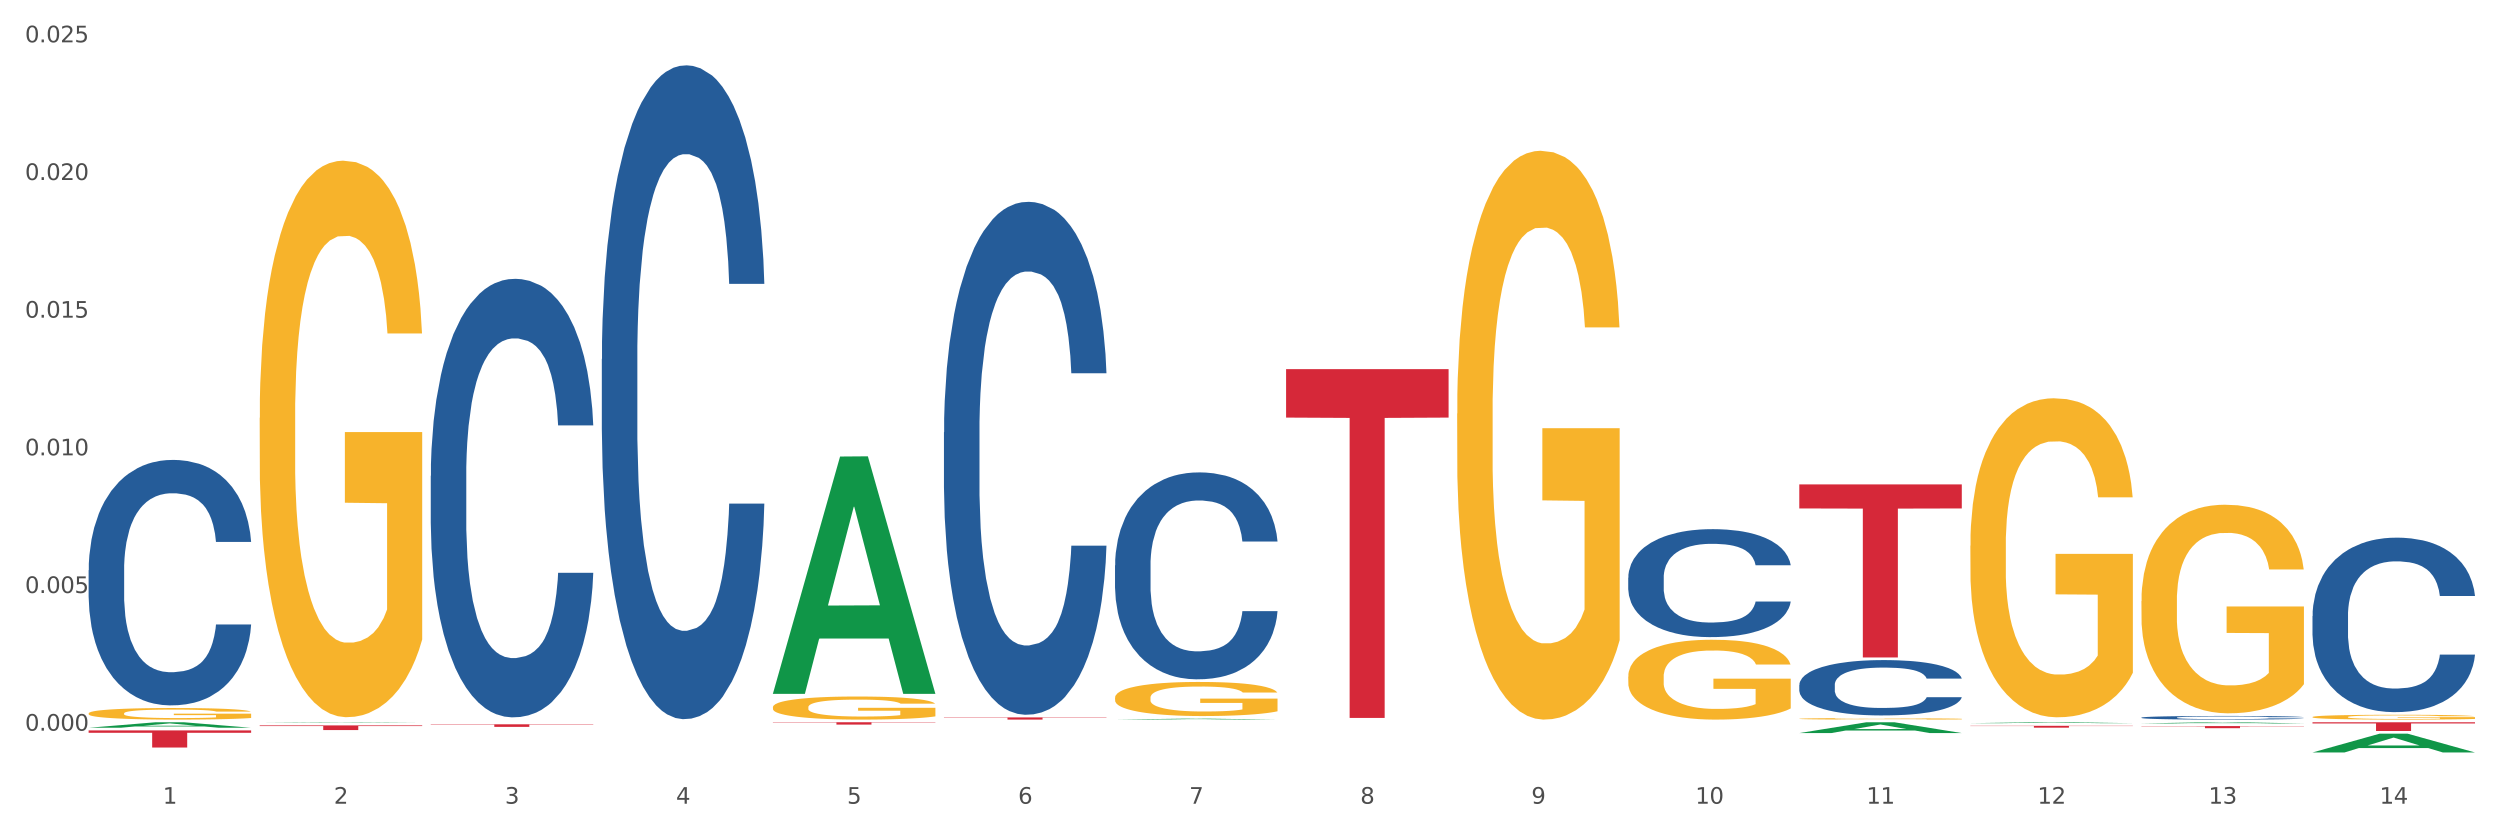 <?xml version="1.0" encoding="utf-8" standalone="no"?>
<!DOCTYPE svg PUBLIC "-//W3C//DTD SVG 1.1//EN"
  "http://www.w3.org/Graphics/SVG/1.1/DTD/svg11.dtd">
<svg xmlns:xlink="http://www.w3.org/1999/xlink" width="1080pt" height="360pt" viewBox="0 0 1080 360" xmlns="http://www.w3.org/2000/svg" version="1.1">
 <rect x="0" y="0" width="1080" height="360" fill="#333333" stroke="none"/>
 <defs>
  <style type="text/css">*{stroke-linejoin: round; stroke-linecap: butt}</style>
 </defs>
 <g id="figure_1">
  <g id="patch_1">
   <path d="M 0 360 
L 1080 360 
L 1080 0 
L 0 0 
z
" style="fill: #ffffff; stroke: #ffffff; stroke-linejoin: miter"/>
  </g>
  <g id="axes_1">
   <g id="matplotlib.axis_1">
    <g id="xtick_1">
     <g id="text_1">
      <!-- 1 -->
      <g style="fill: #4d4d4d" transform="translate(70.332 347.204) scale(0.096 -0.096)">
       <defs>
        <path id="DejaVuSans-31" d="M 794 531 
L 1825 531 
L 1825 4091 
L 703 3866 
L 703 4441 
L 1819 4666 
L 2450 4666 
L 2450 531 
L 3481 531 
L 3481 0 
L 794 0 
L 794 531 
z
" transform="scale(0.016)"/>
       </defs>
       <use xlink:href="#DejaVuSans-31"/>
      </g>
     </g>
    </g>
    <g id="xtick_2">
     <g id="text_2">
      <!-- 2 -->
      <g style="fill: #4d4d4d" transform="translate(144.233 347.204) scale(0.096 -0.096)">
       <defs>
        <path id="DejaVuSans-32" d="M 1228 531 
L 3431 531 
L 3431 0 
L 469 0 
L 469 531 
Q 828 903 1448 1529 
Q 2069 2156 2228 2338 
Q 2531 2678 2651 2914 
Q 2772 3150 2772 3378 
Q 2772 3750 2511 3984 
Q 2250 4219 1831 4219 
Q 1534 4219 1204 4116 
Q 875 4013 500 3803 
L 500 4441 
Q 881 4594 1212 4672 
Q 1544 4750 1819 4750 
Q 2544 4750 2975 4387 
Q 3406 4025 3406 3419 
Q 3406 3131 3298 2873 
Q 3191 2616 2906 2266 
Q 2828 2175 2409 1742 
Q 1991 1309 1228 531 
z
" transform="scale(0.016)"/>
       </defs>
       <use xlink:href="#DejaVuSans-32"/>
      </g>
     </g>
    </g>
    <g id="xtick_3">
     <g id="text_3">
      <!-- 3 -->
      <g style="fill: #4d4d4d" transform="translate(218.134 347.204) scale(0.096 -0.096)">
       <defs>
        <path id="DejaVuSans-33" d="M 2597 2516 
Q 3050 2419 3304 2112 
Q 3559 1806 3559 1356 
Q 3559 666 3084 287 
Q 2609 -91 1734 -91 
Q 1441 -91 1130 -33 
Q 819 25 488 141 
L 488 750 
Q 750 597 1062 519 
Q 1375 441 1716 441 
Q 2309 441 2620 675 
Q 2931 909 2931 1356 
Q 2931 1769 2642 2001 
Q 2353 2234 1838 2234 
L 1294 2234 
L 1294 2753 
L 1863 2753 
Q 2328 2753 2575 2939 
Q 2822 3125 2822 3475 
Q 2822 3834 2567 4026 
Q 2313 4219 1838 4219 
Q 1578 4219 1281 4162 
Q 984 4106 628 3988 
L 628 4550 
Q 988 4650 1302 4700 
Q 1616 4750 1894 4750 
Q 2613 4750 3031 4423 
Q 3450 4097 3450 3541 
Q 3450 3153 3228 2886 
Q 3006 2619 2597 2516 
z
" transform="scale(0.016)"/>
       </defs>
       <use xlink:href="#DejaVuSans-33"/>
      </g>
     </g>
    </g>
    <g id="xtick_4">
     <g id="text_4">
      <!-- 4 -->
      <g style="fill: #4d4d4d" transform="translate(292.034 347.204) scale(0.096 -0.096)">
       <defs>
        <path id="DejaVuSans-34" d="M 2419 4116 
L 825 1625 
L 2419 1625 
L 2419 4116 
z
M 2253 4666 
L 3047 4666 
L 3047 1625 
L 3713 1625 
L 3713 1100 
L 3047 1100 
L 3047 0 
L 2419 0 
L 2419 1100 
L 313 1100 
L 313 1709 
L 2253 4666 
z
" transform="scale(0.016)"/>
       </defs>
       <use xlink:href="#DejaVuSans-34"/>
      </g>
     </g>
    </g>
    <g id="xtick_5">
     <g id="text_5">
      <!-- 5 -->
      <g style="fill: #4d4d4d" transform="translate(365.935 347.204) scale(0.096 -0.096)">
       <defs>
        <path id="DejaVuSans-35" d="M 691 4666 
L 3169 4666 
L 3169 4134 
L 1269 4134 
L 1269 2991 
Q 1406 3038 1543 3061 
Q 1681 3084 1819 3084 
Q 2600 3084 3056 2656 
Q 3513 2228 3513 1497 
Q 3513 744 3044 326 
Q 2575 -91 1722 -91 
Q 1428 -91 1123 -41 
Q 819 9 494 109 
L 494 744 
Q 775 591 1075 516 
Q 1375 441 1709 441 
Q 2250 441 2565 725 
Q 2881 1009 2881 1497 
Q 2881 1984 2565 2268 
Q 2250 2553 1709 2553 
Q 1456 2553 1204 2497 
Q 953 2441 691 2322 
L 691 4666 
z
" transform="scale(0.016)"/>
       </defs>
       <use xlink:href="#DejaVuSans-35"/>
      </g>
     </g>
    </g>
    <g id="xtick_6">
     <g id="text_6">
      <!-- 6 -->
      <g style="fill: #4d4d4d" transform="translate(439.836 347.204) scale(0.096 -0.096)">
       <defs>
        <path id="DejaVuSans-36" d="M 2113 2584 
Q 1688 2584 1439 2293 
Q 1191 2003 1191 1497 
Q 1191 994 1439 701 
Q 1688 409 2113 409 
Q 2538 409 2786 701 
Q 3034 994 3034 1497 
Q 3034 2003 2786 2293 
Q 2538 2584 2113 2584 
z
M 3366 4563 
L 3366 3988 
Q 3128 4100 2886 4159 
Q 2644 4219 2406 4219 
Q 1781 4219 1451 3797 
Q 1122 3375 1075 2522 
Q 1259 2794 1537 2939 
Q 1816 3084 2150 3084 
Q 2853 3084 3261 2657 
Q 3669 2231 3669 1497 
Q 3669 778 3244 343 
Q 2819 -91 2113 -91 
Q 1303 -91 875 529 
Q 447 1150 447 2328 
Q 447 3434 972 4092 
Q 1497 4750 2381 4750 
Q 2619 4750 2861 4703 
Q 3103 4656 3366 4563 
z
" transform="scale(0.016)"/>
       </defs>
       <use xlink:href="#DejaVuSans-36"/>
      </g>
     </g>
    </g>
    <g id="xtick_7">
     <g id="text_7">
      <!-- 7 -->
      <g style="fill: #4d4d4d" transform="translate(513.737 347.204) scale(0.096 -0.096)">
       <defs>
        <path id="DejaVuSans-37" d="M 525 4666 
L 3525 4666 
L 3525 4397 
L 1831 0 
L 1172 0 
L 2766 4134 
L 525 4134 
L 525 4666 
z
" transform="scale(0.016)"/>
       </defs>
       <use xlink:href="#DejaVuSans-37"/>
      </g>
     </g>
    </g>
    <g id="xtick_8">
     <g id="text_8">
      <!-- 8 -->
      <g style="fill: #4d4d4d" transform="translate(587.638 347.204) scale(0.096 -0.096)">
       <defs>
        <path id="DejaVuSans-38" d="M 2034 2216 
Q 1584 2216 1326 1975 
Q 1069 1734 1069 1313 
Q 1069 891 1326 650 
Q 1584 409 2034 409 
Q 2484 409 2743 651 
Q 3003 894 3003 1313 
Q 3003 1734 2745 1975 
Q 2488 2216 2034 2216 
z
M 1403 2484 
Q 997 2584 770 2862 
Q 544 3141 544 3541 
Q 544 4100 942 4425 
Q 1341 4750 2034 4750 
Q 2731 4750 3128 4425 
Q 3525 4100 3525 3541 
Q 3525 3141 3298 2862 
Q 3072 2584 2669 2484 
Q 3125 2378 3379 2068 
Q 3634 1759 3634 1313 
Q 3634 634 3220 271 
Q 2806 -91 2034 -91 
Q 1263 -91 848 271 
Q 434 634 434 1313 
Q 434 1759 690 2068 
Q 947 2378 1403 2484 
z
M 1172 3481 
Q 1172 3119 1398 2916 
Q 1625 2713 2034 2713 
Q 2441 2713 2670 2916 
Q 2900 3119 2900 3481 
Q 2900 3844 2670 4047 
Q 2441 4250 2034 4250 
Q 1625 4250 1398 4047 
Q 1172 3844 1172 3481 
z
" transform="scale(0.016)"/>
       </defs>
       <use xlink:href="#DejaVuSans-38"/>
      </g>
     </g>
    </g>
    <g id="xtick_9">
     <g id="text_9">
      <!-- 9 -->
      <g style="fill: #4d4d4d" transform="translate(661.539 347.204) scale(0.096 -0.096)">
       <defs>
        <path id="DejaVuSans-39" d="M 703 97 
L 703 672 
Q 941 559 1184 500 
Q 1428 441 1663 441 
Q 2288 441 2617 861 
Q 2947 1281 2994 2138 
Q 2813 1869 2534 1725 
Q 2256 1581 1919 1581 
Q 1219 1581 811 2004 
Q 403 2428 403 3163 
Q 403 3881 828 4315 
Q 1253 4750 1959 4750 
Q 2769 4750 3195 4129 
Q 3622 3509 3622 2328 
Q 3622 1225 3098 567 
Q 2575 -91 1691 -91 
Q 1453 -91 1209 -44 
Q 966 3 703 97 
z
M 1959 2075 
Q 2384 2075 2632 2365 
Q 2881 2656 2881 3163 
Q 2881 3666 2632 3958 
Q 2384 4250 1959 4250 
Q 1534 4250 1286 3958 
Q 1038 3666 1038 3163 
Q 1038 2656 1286 2365 
Q 1534 2075 1959 2075 
z
" transform="scale(0.016)"/>
       </defs>
       <use xlink:href="#DejaVuSans-39"/>
      </g>
     </g>
    </g>
    <g id="xtick_10">
     <g id="text_10">
      <!-- 10 -->
      <g style="fill: #4d4d4d" transform="translate(732.386 347.204) scale(0.096 -0.096)">
       <defs>
        <path id="DejaVuSans-30" d="M 2034 4250 
Q 1547 4250 1301 3770 
Q 1056 3291 1056 2328 
Q 1056 1369 1301 889 
Q 1547 409 2034 409 
Q 2525 409 2770 889 
Q 3016 1369 3016 2328 
Q 3016 3291 2770 3770 
Q 2525 4250 2034 4250 
z
M 2034 4750 
Q 2819 4750 3233 4129 
Q 3647 3509 3647 2328 
Q 3647 1150 3233 529 
Q 2819 -91 2034 -91 
Q 1250 -91 836 529 
Q 422 1150 422 2328 
Q 422 3509 836 4129 
Q 1250 4750 2034 4750 
z
" transform="scale(0.016)"/>
       </defs>
       <use xlink:href="#DejaVuSans-31"/>
       <use xlink:href="#DejaVuSans-30" transform="translate(63.623 0)"/>
      </g>
     </g>
    </g>
    <g id="xtick_11">
     <g id="text_11">
      <!-- 11 -->
      <g style="fill: #4d4d4d" transform="translate(806.287 347.204) scale(0.096 -0.096)">
       <use xlink:href="#DejaVuSans-31"/>
       <use xlink:href="#DejaVuSans-31" transform="translate(63.623 0)"/>
      </g>
     </g>
    </g>
    <g id="xtick_12">
     <g id="text_12">
      <!-- 12 -->
      <g style="fill: #4d4d4d" transform="translate(880.187 347.204) scale(0.096 -0.096)">
       <use xlink:href="#DejaVuSans-31"/>
       <use xlink:href="#DejaVuSans-32" transform="translate(63.623 0)"/>
      </g>
     </g>
    </g>
    <g id="xtick_13">
     <g id="text_13">
      <!-- 13 -->
      <g style="fill: #4d4d4d" transform="translate(954.088 347.204) scale(0.096 -0.096)">
       <use xlink:href="#DejaVuSans-31"/>
       <use xlink:href="#DejaVuSans-33" transform="translate(63.623 0)"/>
      </g>
     </g>
    </g>
    <g id="xtick_14">
     <g id="text_14">
      <!-- 14 -->
      <g style="fill: #4d4d4d" transform="translate(1027.989 347.204) scale(0.096 -0.096)">
       <use xlink:href="#DejaVuSans-31"/>
       <use xlink:href="#DejaVuSans-34" transform="translate(63.623 0)"/>
      </g>
     </g>
    </g>
    <g id="xtick_15"/>
    <g id="xtick_16"/>
    <g id="xtick_17"/>
    <g id="xtick_18"/>
    <g id="xtick_19"/>
    <g id="xtick_20"/>
    <g id="xtick_21"/>
    <g id="xtick_22"/>
    <g id="xtick_23"/>
    <g id="xtick_24"/>
    <g id="xtick_25"/>
    <g id="xtick_26"/>
    <g id="xtick_27"/>
   </g>
   <g id="matplotlib.axis_2">
    <g id="ytick_1">
     <g id="text_15">
      <!-- 0.000 -->
      <g style="fill: #4d4d4d" transform="translate(10.8 315.654) scale(0.096 -0.096)">
       <defs>
        <path id="DejaVuSans-2e" d="M 684 794 
L 1344 794 
L 1344 0 
L 684 0 
L 684 794 
z
" transform="scale(0.016)"/>
       </defs>
       <use xlink:href="#DejaVuSans-30"/>
       <use xlink:href="#DejaVuSans-2e" transform="translate(63.623 0)"/>
       <use xlink:href="#DejaVuSans-30" transform="translate(95.41 0)"/>
       <use xlink:href="#DejaVuSans-30" transform="translate(159.033 0)"/>
       <use xlink:href="#DejaVuSans-30" transform="translate(222.656 0)"/>
      </g>
     </g>
    </g>
    <g id="ytick_2">
     <g id="text_16">
      <!-- 0.005 -->
      <g style="fill: #4d4d4d" transform="translate(10.8 256.18) scale(0.096 -0.096)">
       <use xlink:href="#DejaVuSans-30"/>
       <use xlink:href="#DejaVuSans-2e" transform="translate(63.623 0)"/>
       <use xlink:href="#DejaVuSans-30" transform="translate(95.41 0)"/>
       <use xlink:href="#DejaVuSans-30" transform="translate(159.033 0)"/>
       <use xlink:href="#DejaVuSans-35" transform="translate(222.656 0)"/>
      </g>
     </g>
    </g>
    <g id="ytick_3">
     <g id="text_17">
      <!-- 0.010 -->
      <g style="fill: #4d4d4d" transform="translate(10.8 196.706) scale(0.096 -0.096)">
       <use xlink:href="#DejaVuSans-30"/>
       <use xlink:href="#DejaVuSans-2e" transform="translate(63.623 0)"/>
       <use xlink:href="#DejaVuSans-30" transform="translate(95.41 0)"/>
       <use xlink:href="#DejaVuSans-31" transform="translate(159.033 0)"/>
       <use xlink:href="#DejaVuSans-30" transform="translate(222.656 0)"/>
      </g>
     </g>
    </g>
    <g id="ytick_4">
     <g id="text_18">
      <!-- 0.015 -->
      <g style="fill: #4d4d4d" transform="translate(10.8 137.232) scale(0.096 -0.096)">
       <use xlink:href="#DejaVuSans-30"/>
       <use xlink:href="#DejaVuSans-2e" transform="translate(63.623 0)"/>
       <use xlink:href="#DejaVuSans-30" transform="translate(95.41 0)"/>
       <use xlink:href="#DejaVuSans-31" transform="translate(159.033 0)"/>
       <use xlink:href="#DejaVuSans-35" transform="translate(222.656 0)"/>
      </g>
     </g>
    </g>
    <g id="ytick_5">
     <g id="text_19">
      <!-- 0.020 -->
      <g style="fill: #4d4d4d" transform="translate(10.8 77.758) scale(0.096 -0.096)">
       <use xlink:href="#DejaVuSans-30"/>
       <use xlink:href="#DejaVuSans-2e" transform="translate(63.623 0)"/>
       <use xlink:href="#DejaVuSans-30" transform="translate(95.41 0)"/>
       <use xlink:href="#DejaVuSans-32" transform="translate(159.033 0)"/>
       <use xlink:href="#DejaVuSans-30" transform="translate(222.656 0)"/>
      </g>
     </g>
    </g>
    <g id="ytick_6">
     <g id="text_20">
      <!-- 0.025 -->
      <g style="fill: #4d4d4d" transform="translate(10.8 18.285) scale(0.096 -0.096)">
       <use xlink:href="#DejaVuSans-30"/>
       <use xlink:href="#DejaVuSans-2e" transform="translate(63.623 0)"/>
       <use xlink:href="#DejaVuSans-30" transform="translate(95.41 0)"/>
       <use xlink:href="#DejaVuSans-32" transform="translate(159.033 0)"/>
       <use xlink:href="#DejaVuSans-35" transform="translate(222.656 0)"/>
      </g>
     </g>
    </g>
    <g id="ytick_7"/>
    <g id="ytick_8"/>
    <g id="ytick_9"/>
    <g id="ytick_10"/>
    <g id="ytick_11"/>
   </g>
   <g id="PolyCollection_1">
    <path d="M 38.283 314.39 
L 38.355 314.388 
L 67.306 312.009 
L 79.321 312.007 
L 108.489 314.394 
L 94.592 314.394 
L 88.296 313.838 
L 58.404 313.838 
L 58.187 313.847 
L 52.107 314.394 
L 38.283 314.394 
L 38.283 314.39 
L 62.167 313.507 
L 84.532 313.504 
L 73.458 312.515 
L 73.314 312.511 
L 73.169 312.518 
L 62.095 313.504 
L 62.167 313.507 
L 38.283 314.39 
z
" clip-path="url(#p19117af58a)" style="fill: #109648"/>
    <path d="M 259.986 155.136 
L 260.069 154.878 
L 260.069 147.656 
L 260.318 137.853 
L 261.23 119.796 
L 262.392 106.124 
L 264.384 90.131 
L 265.463 83.424 
L 266.873 75.943 
L 269.778 63.819 
L 273.097 53.501 
L 275.421 47.826 
L 277.164 44.214 
L 281.064 37.765 
L 283.305 34.928 
L 285.628 32.606 
L 287.62 31.059 
L 290.939 29.253 
L 293.595 28.479 
L 296.665 28.221 
L 299.238 28.479 
L 302.64 29.511 
L 307.619 32.606 
L 309.528 34.412 
L 312.101 37.507 
L 314.756 41.635 
L 316.914 45.762 
L 319.403 51.695 
L 321.976 59.434 
L 324.465 69.236 
L 326.208 78.265 
L 327.619 87.809 
L 328.864 99.417 
L 329.776 112.057 
L 330.191 122.634 
L 315.005 122.634 
L 314.59 113.089 
L 313.76 102.771 
L 312.93 95.806 
L 312.018 90.131 
L 310.607 83.682 
L 309.362 79.555 
L 307.287 74.653 
L 305.379 71.558 
L 303.802 69.752 
L 301.893 68.204 
L 297.827 66.657 
L 294.923 66.657 
L 293.097 67.173 
L 290.856 68.462 
L 288.948 70.268 
L 286.707 73.364 
L 284.964 76.717 
L 283.222 81.102 
L 282.226 84.198 
L 280.732 89.873 
L 279.736 94.516 
L 278.408 102.513 
L 277.662 108.188 
L 276.334 122.892 
L 275.753 133.726 
L 275.504 141.207 
L 275.338 149.461 
L 275.338 189.703 
L 275.836 207.76 
L 276.251 215.498 
L 276.915 224.269 
L 278.159 235.619 
L 279.985 246.711 
L 281.894 254.708 
L 283.471 259.609 
L 284.964 263.221 
L 286.458 266.058 
L 288.284 268.638 
L 289.777 270.186 
L 292.018 271.733 
L 294.674 272.507 
L 296.748 272.507 
L 300.98 271.217 
L 302.889 269.928 
L 304.715 268.122 
L 306.706 265.284 
L 308.283 262.189 
L 309.196 259.867 
L 310.69 254.966 
L 311.852 249.807 
L 312.847 243.874 
L 313.511 238.715 
L 314.258 230.976 
L 314.839 222.205 
L 315.005 217.562 
L 330.191 217.562 
L 329.859 226.849 
L 329.279 235.877 
L 328.117 248.001 
L 327.204 254.966 
L 325.793 263.479 
L 324.299 270.701 
L 322.225 278.698 
L 320.316 284.631 
L 318.324 289.79 
L 316.167 294.434 
L 312.267 300.883 
L 310.856 302.688 
L 307.868 305.784 
L 305.545 307.589 
L 302.142 309.395 
L 298.657 310.427 
L 295.006 310.685 
L 291.769 310.169 
L 288.201 308.621 
L 285.96 307.074 
L 283.471 304.752 
L 280.566 301.14 
L 277.827 296.755 
L 275.255 291.596 
L 272.848 285.663 
L 270.608 278.956 
L 267.703 267.864 
L 265.546 257.03 
L 263.969 246.969 
L 262.89 238.457 
L 261.811 227.622 
L 261.23 220.142 
L 260.318 202.085 
L 259.986 185.317 
L 259.986 155.136 
z
" clip-path="url(#p19117af58a)" style="fill: #255c99"/>
    <path d="M 407.787 186.757 
L 407.87 186.554 
L 407.87 180.888 
L 408.119 173.198 
L 409.032 159.032 
L 410.194 148.306 
L 412.186 135.759 
L 413.264 130.497 
L 414.675 124.628 
L 417.58 115.116 
L 420.899 107.022 
L 423.223 102.569 
L 424.965 99.736 
L 428.866 94.677 
L 431.106 92.451 
L 433.43 90.629 
L 435.422 89.415 
L 438.741 87.998 
L 441.396 87.391 
L 444.467 87.189 
L 447.039 87.391 
L 450.442 88.201 
L 455.421 90.629 
L 457.33 92.046 
L 459.902 94.474 
L 462.558 97.712 
L 464.715 100.95 
L 467.205 105.605 
L 469.778 111.676 
L 472.267 119.366 
L 474.01 126.449 
L 475.421 133.937 
L 476.665 143.044 
L 477.578 152.96 
L 477.993 161.258 
L 462.807 161.258 
L 462.392 153.77 
L 461.562 145.675 
L 460.732 140.211 
L 459.819 135.759 
L 458.409 130.699 
L 457.164 127.461 
L 455.089 123.616 
L 453.18 121.188 
L 451.604 119.771 
L 449.695 118.557 
L 445.629 117.343 
L 442.724 117.343 
L 440.899 117.747 
L 438.658 118.759 
L 436.749 120.176 
L 434.509 122.604 
L 432.766 125.235 
L 431.023 128.676 
L 430.027 131.104 
L 428.534 135.556 
L 427.538 139.199 
L 426.21 145.473 
L 425.463 149.925 
L 424.135 161.46 
L 423.555 169.96 
L 423.306 175.829 
L 423.14 182.305 
L 423.14 213.875 
L 423.638 228.041 
L 424.052 234.112 
L 424.716 240.993 
L 425.961 249.897 
L 427.787 258.6 
L 429.695 264.873 
L 431.272 268.718 
L 432.766 271.551 
L 434.26 273.778 
L 436.085 275.801 
L 437.579 277.016 
L 439.82 278.23 
L 442.475 278.837 
L 444.55 278.837 
L 448.782 277.825 
L 450.691 276.813 
L 452.517 275.397 
L 454.508 273.17 
L 456.085 270.742 
L 456.998 268.921 
L 458.492 265.076 
L 459.653 261.028 
L 460.649 256.373 
L 461.313 252.326 
L 462.06 246.255 
L 462.641 239.374 
L 462.807 235.731 
L 477.993 235.731 
L 477.661 243.017 
L 477.08 250.1 
L 475.918 259.611 
L 475.006 265.076 
L 473.595 271.754 
L 472.101 277.42 
L 470.027 283.694 
L 468.118 288.349 
L 466.126 292.396 
L 463.969 296.039 
L 460.068 301.098 
L 458.657 302.515 
L 455.67 304.943 
L 453.346 306.36 
L 449.944 307.776 
L 446.459 308.586 
L 442.807 308.788 
L 439.571 308.384 
L 436.002 307.169 
L 433.762 305.955 
L 431.272 304.134 
L 428.368 301.3 
L 425.629 297.86 
L 423.057 293.813 
L 420.65 289.158 
L 418.409 283.896 
L 415.505 275.194 
L 413.347 266.695 
L 411.771 258.802 
L 410.692 252.124 
L 409.613 243.624 
L 409.032 237.755 
L 408.119 223.589 
L 407.787 210.435 
L 407.787 186.757 
z
" clip-path="url(#p19117af58a)" style="fill: #255c99"/>
    <path d="M 481.688 244.24 
L 481.771 244.158 
L 481.771 241.872 
L 482.02 238.77 
L 482.933 233.055 
L 484.095 228.728 
L 486.086 223.666 
L 487.165 221.544 
L 488.576 219.176 
L 491.48 215.339 
L 494.8 212.074 
L 497.123 210.278 
L 498.866 209.135 
L 502.767 207.094 
L 505.007 206.196 
L 507.331 205.461 
L 509.322 204.971 
L 512.642 204.4 
L 515.297 204.155 
L 518.368 204.073 
L 520.94 204.155 
L 524.343 204.481 
L 529.322 205.461 
L 531.231 206.032 
L 533.803 207.012 
L 536.459 208.318 
L 538.616 209.625 
L 541.106 211.502 
L 543.678 213.951 
L 546.168 217.054 
L 547.911 219.911 
L 549.321 222.932 
L 550.566 226.605 
L 551.479 230.606 
L 551.894 233.953 
L 536.708 233.953 
L 536.293 230.932 
L 535.463 227.667 
L 534.633 225.463 
L 533.72 223.666 
L 532.309 221.625 
L 531.065 220.319 
L 528.99 218.768 
L 527.081 217.788 
L 525.505 217.217 
L 523.596 216.727 
L 519.53 216.237 
L 516.625 216.237 
L 514.799 216.401 
L 512.559 216.809 
L 510.65 217.38 
L 508.41 218.36 
L 506.667 219.421 
L 504.924 220.809 
L 503.928 221.789 
L 502.435 223.585 
L 501.439 225.054 
L 500.111 227.585 
L 499.364 229.381 
L 498.036 234.035 
L 497.455 237.464 
L 497.206 239.831 
L 497.04 242.444 
L 497.04 255.179 
L 497.538 260.894 
L 497.953 263.343 
L 498.617 266.119 
L 499.862 269.711 
L 501.688 273.222 
L 503.596 275.752 
L 505.173 277.304 
L 506.667 278.446 
L 508.161 279.344 
L 509.986 280.161 
L 511.48 280.651 
L 513.721 281.141 
L 516.376 281.385 
L 518.451 281.385 
L 522.683 280.977 
L 524.592 280.569 
L 526.417 279.998 
L 528.409 279.1 
L 529.986 278.12 
L 530.899 277.385 
L 532.392 275.834 
L 533.554 274.201 
L 534.55 272.324 
L 535.214 270.691 
L 535.961 268.242 
L 536.542 265.466 
L 536.708 263.996 
L 551.894 263.996 
L 551.562 266.935 
L 550.981 269.793 
L 549.819 273.63 
L 548.906 275.834 
L 547.496 278.528 
L 546.002 280.814 
L 543.927 283.345 
L 542.019 285.223 
L 540.027 286.855 
L 537.869 288.325 
L 533.969 290.366 
L 532.558 290.937 
L 529.571 291.917 
L 527.247 292.488 
L 523.845 293.06 
L 520.359 293.386 
L 516.708 293.468 
L 513.472 293.305 
L 509.903 292.815 
L 507.663 292.325 
L 505.173 291.59 
L 502.269 290.447 
L 499.53 289.06 
L 496.958 287.427 
L 494.551 285.549 
L 492.31 283.426 
L 489.406 279.916 
L 487.248 276.487 
L 485.671 273.303 
L 484.593 270.609 
L 483.514 267.18 
L 482.933 264.813 
L 482.02 259.098 
L 481.688 253.791 
L 481.688 244.24 
z
" clip-path="url(#p19117af58a)" style="fill: #255c99"/>
    <path d="M 703.391 249.55 
L 703.474 249.508 
L 703.474 248.315 
L 703.723 246.696 
L 704.636 243.714 
L 705.797 241.457 
L 707.789 238.816 
L 708.868 237.708 
L 710.279 236.473 
L 713.183 234.471 
L 716.502 232.767 
L 718.826 231.83 
L 720.569 231.233 
L 724.469 230.168 
L 726.71 229.7 
L 729.033 229.316 
L 731.025 229.061 
L 734.344 228.763 
L 737 228.635 
L 740.07 228.592 
L 742.643 228.635 
L 746.045 228.805 
L 751.024 229.316 
L 752.933 229.615 
L 755.506 230.126 
L 758.161 230.807 
L 760.319 231.489 
L 762.808 232.469 
L 765.381 233.747 
L 767.871 235.365 
L 769.613 236.856 
L 771.024 238.432 
L 772.269 240.349 
L 773.182 242.436 
L 773.597 244.183 
L 758.41 244.183 
L 757.995 242.607 
L 757.165 240.903 
L 756.336 239.753 
L 755.423 238.816 
L 754.012 237.751 
L 752.767 237.069 
L 750.693 236.26 
L 748.784 235.749 
L 747.207 235.45 
L 745.298 235.195 
L 741.232 234.939 
L 738.328 234.939 
L 736.502 235.025 
L 734.261 235.238 
L 732.353 235.536 
L 730.112 236.047 
L 728.369 236.601 
L 726.627 237.325 
L 725.631 237.836 
L 724.137 238.773 
L 723.141 239.54 
L 721.814 240.86 
L 721.067 241.797 
L 719.739 244.226 
L 719.158 246.015 
L 718.909 247.25 
L 718.743 248.613 
L 718.743 255.258 
L 719.241 258.24 
L 719.656 259.518 
L 720.32 260.966 
L 721.565 262.841 
L 723.39 264.672 
L 725.299 265.993 
L 726.876 266.802 
L 728.369 267.398 
L 729.863 267.867 
L 731.689 268.293 
L 733.183 268.549 
L 735.423 268.804 
L 738.079 268.932 
L 740.153 268.932 
L 744.386 268.719 
L 746.294 268.506 
L 748.12 268.208 
L 750.112 267.739 
L 751.688 267.228 
L 752.601 266.845 
L 754.095 266.035 
L 755.257 265.183 
L 756.253 264.204 
L 756.916 263.352 
L 757.663 262.074 
L 758.244 260.625 
L 758.41 259.859 
L 773.597 259.859 
L 773.265 261.392 
L 772.684 262.883 
L 771.522 264.885 
L 770.609 266.035 
L 769.198 267.441 
L 767.705 268.634 
L 765.63 269.954 
L 763.721 270.934 
L 761.73 271.786 
L 759.572 272.553 
L 755.672 273.618 
L 754.261 273.916 
L 751.273 274.427 
L 748.95 274.725 
L 745.547 275.023 
L 742.062 275.194 
L 738.411 275.236 
L 735.174 275.151 
L 731.606 274.896 
L 729.365 274.64 
L 726.876 274.257 
L 723.971 273.66 
L 721.233 272.936 
L 718.66 272.084 
L 716.254 271.104 
L 714.013 269.997 
L 711.108 268.165 
L 708.951 266.376 
L 707.374 264.715 
L 706.295 263.309 
L 705.216 261.52 
L 704.636 260.285 
L 703.723 257.303 
L 703.391 254.534 
L 703.391 249.55 
z
" clip-path="url(#p19117af58a)" style="fill: #255c99"/>
    <path d="M 777.292 295.902 
L 777.375 295.88 
L 777.375 295.268 
L 777.624 294.438 
L 778.536 292.909 
L 779.698 291.751 
L 781.69 290.397 
L 782.769 289.829 
L 784.179 289.196 
L 787.084 288.169 
L 790.403 287.295 
L 792.727 286.815 
L 794.47 286.509 
L 798.37 285.963 
L 800.611 285.722 
L 802.934 285.526 
L 804.926 285.395 
L 808.245 285.242 
L 810.901 285.176 
L 813.971 285.154 
L 816.544 285.176 
L 819.946 285.264 
L 824.925 285.526 
L 826.834 285.679 
L 829.407 285.941 
L 832.062 286.29 
L 834.22 286.64 
L 836.709 287.142 
L 839.282 287.798 
L 841.771 288.628 
L 843.514 289.392 
L 844.925 290.2 
L 846.17 291.183 
L 847.082 292.254 
L 847.497 293.149 
L 832.311 293.149 
L 831.896 292.341 
L 831.066 291.467 
L 830.236 290.878 
L 829.324 290.397 
L 827.913 289.851 
L 826.668 289.501 
L 824.593 289.086 
L 822.685 288.824 
L 821.108 288.671 
L 819.199 288.54 
L 815.133 288.409 
L 812.229 288.409 
L 810.403 288.453 
L 808.162 288.562 
L 806.254 288.715 
L 804.013 288.977 
L 802.27 289.261 
L 800.528 289.633 
L 799.532 289.895 
L 798.038 290.375 
L 797.042 290.768 
L 795.714 291.446 
L 794.968 291.926 
L 793.64 293.171 
L 793.059 294.089 
L 792.81 294.722 
L 792.644 295.421 
L 792.644 298.829 
L 793.142 300.358 
L 793.557 301.014 
L 794.221 301.756 
L 795.465 302.717 
L 797.291 303.657 
L 799.2 304.334 
L 800.777 304.749 
L 802.27 305.055 
L 803.764 305.295 
L 805.59 305.513 
L 807.083 305.645 
L 809.324 305.776 
L 811.98 305.841 
L 814.054 305.841 
L 818.286 305.732 
L 820.195 305.623 
L 822.021 305.47 
L 824.012 305.23 
L 825.589 304.967 
L 826.502 304.771 
L 827.996 304.356 
L 829.158 303.919 
L 830.153 303.416 
L 830.817 302.98 
L 831.564 302.324 
L 832.145 301.581 
L 832.311 301.188 
L 847.497 301.188 
L 847.165 301.975 
L 846.585 302.739 
L 845.423 303.766 
L 844.51 304.356 
L 843.099 305.077 
L 841.605 305.688 
L 839.531 306.365 
L 837.622 306.868 
L 835.63 307.305 
L 833.473 307.698 
L 829.573 308.244 
L 828.162 308.397 
L 825.174 308.659 
L 822.851 308.812 
L 819.448 308.965 
L 815.963 309.052 
L 812.312 309.074 
L 809.075 309.03 
L 805.507 308.899 
L 803.266 308.768 
L 800.777 308.572 
L 797.872 308.266 
L 795.134 307.895 
L 792.561 307.458 
L 790.154 306.955 
L 787.914 306.387 
L 785.009 305.448 
L 782.852 304.53 
L 781.275 303.679 
L 780.196 302.958 
L 779.117 302.04 
L 778.536 301.407 
L 777.624 299.878 
L 777.292 298.458 
L 777.292 295.902 
z
" clip-path="url(#p19117af58a)" style="fill: #255c99"/>
    <path d="M 925.093 310.002 
L 925.176 310 
L 925.176 309.96 
L 925.425 309.905 
L 926.338 309.804 
L 927.5 309.728 
L 929.492 309.638 
L 930.57 309.601 
L 931.981 309.559 
L 934.886 309.491 
L 938.205 309.433 
L 940.529 309.402 
L 942.271 309.382 
L 946.172 309.345 
L 948.412 309.33 
L 950.736 309.317 
L 952.728 309.308 
L 956.047 309.298 
L 958.702 309.294 
L 961.773 309.292 
L 964.346 309.294 
L 967.748 309.299 
L 972.727 309.317 
L 974.636 309.327 
L 977.208 309.344 
L 979.864 309.367 
L 982.021 309.39 
L 984.511 309.423 
L 987.084 309.467 
L 989.573 309.521 
L 991.316 309.572 
L 992.727 309.625 
L 993.971 309.69 
L 994.884 309.761 
L 995.299 309.82 
L 980.113 309.82 
L 979.698 309.767 
L 978.868 309.709 
L 978.038 309.67 
L 977.125 309.638 
L 975.715 309.602 
L 974.47 309.579 
L 972.395 309.552 
L 970.486 309.534 
L 968.91 309.524 
L 967.001 309.516 
L 962.935 309.507 
L 960.03 309.507 
L 958.205 309.51 
L 955.964 309.517 
L 954.055 309.527 
L 951.815 309.544 
L 950.072 309.563 
L 948.329 309.588 
L 947.333 309.605 
L 945.84 309.637 
L 944.844 309.663 
L 943.516 309.707 
L 942.769 309.739 
L 941.441 309.821 
L 940.861 309.882 
L 940.612 309.924 
L 940.446 309.97 
L 940.446 310.195 
L 940.944 310.296 
L 941.359 310.339 
L 942.022 310.388 
L 943.267 310.452 
L 945.093 310.514 
L 947.002 310.558 
L 948.578 310.586 
L 950.072 310.606 
L 951.566 310.622 
L 953.391 310.636 
L 954.885 310.645 
L 957.126 310.654 
L 959.781 310.658 
L 961.856 310.658 
L 966.088 310.651 
L 967.997 310.643 
L 969.823 310.633 
L 971.814 310.618 
L 973.391 310.6 
L 974.304 310.587 
L 975.798 310.56 
L 976.959 310.531 
L 977.955 310.498 
L 978.619 310.469 
L 979.366 310.426 
L 979.947 310.377 
L 980.113 310.351 
L 995.299 310.351 
L 994.967 310.403 
L 994.386 310.453 
L 993.225 310.521 
L 992.312 310.56 
L 990.901 310.607 
L 989.407 310.648 
L 987.333 310.693 
L 985.424 310.726 
L 983.432 310.755 
L 981.275 310.781 
L 977.374 310.817 
L 975.963 310.827 
L 972.976 310.844 
L 970.652 310.854 
L 967.25 310.864 
L 963.765 310.87 
L 960.113 310.871 
L 956.877 310.868 
L 953.308 310.86 
L 951.068 310.851 
L 948.578 310.838 
L 945.674 310.818 
L 942.935 310.793 
L 940.363 310.765 
L 937.956 310.731 
L 935.715 310.694 
L 932.811 310.632 
L 930.653 310.571 
L 929.077 310.515 
L 927.998 310.468 
L 926.919 310.407 
L 926.338 310.365 
L 925.425 310.264 
L 925.093 310.17 
L 925.093 310.002 
z
" clip-path="url(#p19117af58a)" style="fill: #255c99"/>
    <path d="M 998.994 266.133 
L 999.077 266.064 
L 999.077 264.137 
L 999.326 261.52 
L 1000.239 256.701 
L 1001.401 253.052 
L 1003.392 248.784 
L 1004.471 246.994 
L 1005.882 244.997 
L 1008.786 241.761 
L 1012.106 239.007 
L 1014.43 237.493 
L 1016.172 236.529 
L 1020.073 234.808 
L 1022.313 234.051 
L 1024.637 233.431 
L 1026.628 233.018 
L 1029.948 232.536 
L 1032.603 232.329 
L 1035.674 232.26 
L 1038.246 232.329 
L 1041.649 232.605 
L 1046.628 233.431 
L 1048.537 233.913 
L 1051.109 234.739 
L 1053.765 235.841 
L 1055.922 236.942 
L 1058.412 238.526 
L 1060.984 240.591 
L 1063.474 243.207 
L 1065.217 245.617 
L 1066.627 248.164 
L 1067.872 251.262 
L 1068.785 254.636 
L 1069.2 257.458 
L 1054.014 257.458 
L 1053.599 254.911 
L 1052.769 252.157 
L 1051.939 250.298 
L 1051.026 248.784 
L 1049.615 247.063 
L 1048.371 245.961 
L 1046.296 244.653 
L 1044.387 243.827 
L 1042.811 243.345 
L 1040.902 242.932 
L 1036.836 242.519 
L 1033.931 242.519 
L 1032.105 242.656 
L 1029.865 243.001 
L 1027.956 243.483 
L 1025.716 244.309 
L 1023.973 245.204 
L 1022.23 246.374 
L 1021.234 247.2 
L 1019.741 248.715 
L 1018.745 249.954 
L 1017.417 252.088 
L 1016.67 253.603 
L 1015.342 257.527 
L 1014.761 260.419 
L 1014.512 262.415 
L 1014.347 264.618 
L 1014.347 275.359 
L 1014.844 280.178 
L 1015.259 282.243 
L 1015.923 284.584 
L 1017.168 287.613 
L 1018.994 290.574 
L 1020.902 292.708 
L 1022.479 294.016 
L 1023.973 294.98 
L 1025.467 295.737 
L 1027.292 296.426 
L 1028.786 296.839 
L 1031.027 297.252 
L 1033.682 297.458 
L 1035.757 297.458 
L 1039.989 297.114 
L 1041.898 296.77 
L 1043.723 296.288 
L 1045.715 295.531 
L 1047.292 294.705 
L 1048.205 294.085 
L 1049.698 292.777 
L 1050.86 291.4 
L 1051.856 289.816 
L 1052.52 288.439 
L 1053.267 286.374 
L 1053.848 284.033 
L 1054.014 282.794 
L 1069.2 282.794 
L 1068.868 285.272 
L 1068.287 287.682 
L 1067.125 290.918 
L 1066.213 292.777 
L 1064.802 295.049 
L 1063.308 296.976 
L 1061.233 299.111 
L 1059.325 300.694 
L 1057.333 302.071 
L 1055.175 303.31 
L 1051.275 305.032 
L 1049.864 305.513 
L 1046.877 306.34 
L 1044.553 306.822 
L 1041.151 307.303 
L 1037.665 307.579 
L 1034.014 307.648 
L 1030.778 307.51 
L 1027.209 307.097 
L 1024.969 306.684 
L 1022.479 306.064 
L 1019.575 305.1 
L 1016.836 303.93 
L 1014.264 302.553 
L 1011.857 300.97 
L 1009.616 299.18 
L 1006.712 296.219 
L 1004.554 293.328 
L 1002.977 290.643 
L 1001.899 288.371 
L 1000.82 285.479 
L 1000.239 283.482 
L 999.326 278.663 
L 998.994 274.188 
L 998.994 266.133 
z
" clip-path="url(#p19117af58a)" style="fill: #255c99"/>
    <path d="M 38.283 308.179 
L 38.366 308.174 
L 38.366 308.01 
L 38.532 307.868 
L 39.361 307.525 
L 40.604 307.242 
L 41.516 307.091 
L 42.427 306.968 
L 43.505 306.844 
L 44.831 306.716 
L 47.235 306.529 
L 48.727 306.433 
L 50.55 306.332 
L 53.866 306.186 
L 56.27 306.104 
L 58.756 306.035 
L 62.818 305.953 
L 65.47 305.916 
L 68.288 305.889 
L 71.687 305.871 
L 74.256 305.866 
L 79.893 305.88 
L 84.7 305.921 
L 87.021 305.953 
L 90.005 306.008 
L 91.58 306.044 
L 94.149 306.117 
L 96.802 306.213 
L 98.625 306.296 
L 101.36 306.451 
L 103.433 306.606 
L 105.339 306.798 
L 106.334 306.931 
L 107.08 307.054 
L 107.743 307.196 
L 108.406 307.42 
L 93.486 307.42 
L 92.906 307.26 
L 91.994 307.109 
L 90.668 306.963 
L 89.508 306.872 
L 87.518 306.757 
L 85.695 306.684 
L 83.788 306.629 
L 81.467 306.584 
L 79.644 306.561 
L 77.074 306.542 
L 72.018 306.547 
L 68.62 306.584 
L 66.299 306.629 
L 64.807 306.67 
L 63.481 306.716 
L 61.989 306.78 
L 60.248 306.876 
L 59.005 306.963 
L 57.762 307.073 
L 56.767 307.182 
L 55.855 307.31 
L 55.109 307.448 
L 54.529 307.589 
L 54.032 307.763 
L 53.617 308.051 
L 53.617 308.677 
L 53.783 308.819 
L 54.197 309.006 
L 54.695 309.148 
L 55.524 309.317 
L 56.27 309.431 
L 57.679 309.596 
L 59.254 309.733 
L 60.497 309.82 
L 61.74 309.893 
L 63.895 309.994 
L 66.299 310.076 
L 68.371 310.126 
L 71.189 310.172 
L 73.096 310.19 
L 74.754 310.199 
L 78.815 310.199 
L 81.716 310.186 
L 84.949 310.154 
L 87.435 310.113 
L 89.508 310.062 
L 91.828 309.98 
L 93.32 309.902 
L 93.32 308.947 
L 75.085 308.942 
L 75.085 308.307 
L 108.489 308.307 
L 108.489 310.172 
L 107.08 310.268 
L 105.505 310.355 
L 103.847 310.433 
L 101.36 310.529 
L 98.377 310.62 
L 95.724 310.684 
L 92.906 310.739 
L 89.59 310.789 
L 85.28 310.835 
L 82.628 310.853 
L 79.312 310.867 
L 75.417 310.871 
L 72.018 310.862 
L 68.703 310.839 
L 65.221 310.798 
L 61.823 310.739 
L 59.254 310.679 
L 56.684 310.606 
L 53.949 310.51 
L 51.794 310.419 
L 50.136 310.337 
L 48.312 310.231 
L 46.323 310.094 
L 44.831 309.971 
L 43.505 309.843 
L 42.096 309.678 
L 41.101 309.537 
L 40.107 309.358 
L 39.526 309.226 
L 38.863 309.02 
L 38.366 308.732 
L 38.283 308.179 
z
" clip-path="url(#p19117af58a)" style="fill: #f7b32b"/>
    <path d="M 112.184 180.51 
L 112.267 180.29 
L 112.267 172.385 
L 112.433 165.578 
L 113.261 149.11 
L 114.505 135.496 
L 115.416 128.25 
L 116.328 122.322 
L 117.406 116.393 
L 118.732 110.245 
L 121.136 101.242 
L 122.628 96.631 
L 124.451 91.8 
L 127.767 84.774 
L 130.17 80.822 
L 132.657 77.528 
L 136.719 73.576 
L 139.371 71.819 
L 142.189 70.501 
L 145.588 69.623 
L 148.157 69.404 
L 153.793 70.062 
L 158.601 72.039 
L 160.922 73.576 
L 163.906 76.211 
L 165.481 77.967 
L 168.05 81.48 
L 170.703 86.091 
L 172.526 90.044 
L 175.261 97.509 
L 177.334 104.975 
L 179.24 114.197 
L 180.235 120.565 
L 180.981 126.494 
L 181.644 133.301 
L 182.307 144.06 
L 167.387 144.06 
L 166.807 136.375 
L 165.895 129.129 
L 164.569 122.102 
L 163.408 117.711 
L 161.419 112.221 
L 159.596 108.708 
L 157.689 106.073 
L 155.368 103.877 
L 153.545 102.779 
L 150.975 101.901 
L 145.919 102.121 
L 142.521 103.877 
L 140.2 106.073 
L 138.708 108.049 
L 137.382 110.245 
L 135.89 113.319 
L 134.149 117.93 
L 132.906 122.102 
L 131.662 127.372 
L 130.668 132.642 
L 129.756 138.79 
L 129.01 145.377 
L 128.43 152.184 
L 127.933 160.528 
L 127.518 174.361 
L 127.518 204.443 
L 127.684 211.25 
L 128.098 220.253 
L 128.596 227.06 
L 129.424 235.184 
L 130.17 240.674 
L 131.58 248.578 
L 133.154 255.166 
L 134.398 259.338 
L 135.641 262.851 
L 137.796 267.682 
L 140.2 271.634 
L 142.272 274.049 
L 145.09 276.245 
L 146.997 277.123 
L 148.654 277.563 
L 152.716 277.563 
L 155.617 276.904 
L 158.85 275.367 
L 161.336 273.391 
L 163.408 270.975 
L 165.729 267.023 
L 167.221 263.29 
L 167.221 217.398 
L 148.986 217.179 
L 148.986 186.658 
L 182.39 186.658 
L 182.39 276.245 
L 180.981 280.856 
L 179.406 285.028 
L 177.748 288.761 
L 175.261 293.372 
L 172.277 297.764 
L 169.625 300.838 
L 166.807 303.473 
L 163.491 305.888 
L 159.181 308.084 
L 156.529 308.962 
L 153.213 309.621 
L 149.318 309.84 
L 145.919 309.401 
L 142.604 308.303 
L 139.122 306.327 
L 135.724 303.473 
L 133.154 300.618 
L 130.585 297.105 
L 127.85 292.494 
L 125.695 288.102 
L 124.037 284.15 
L 122.213 279.1 
L 120.224 272.512 
L 118.732 266.584 
L 117.406 260.436 
L 115.997 252.531 
L 115.002 245.724 
L 114.007 237.16 
L 113.427 230.793 
L 112.764 220.912 
L 112.267 207.078 
L 112.184 180.51 
z
" clip-path="url(#p19117af58a)" style="fill: #f7b32b"/>
    <path d="M 333.886 305.504 
L 333.969 305.495 
L 333.969 305.167 
L 334.135 304.884 
L 334.964 304.201 
L 336.207 303.636 
L 337.119 303.335 
L 338.031 303.089 
L 339.108 302.843 
L 340.435 302.588 
L 342.838 302.214 
L 344.33 302.023 
L 346.154 301.822 
L 349.469 301.531 
L 351.873 301.367 
L 354.36 301.23 
L 358.421 301.066 
L 361.074 300.993 
L 363.892 300.938 
L 367.29 300.902 
L 369.86 300.893 
L 375.496 300.92 
L 380.304 301.002 
L 382.624 301.066 
L 385.608 301.175 
L 387.183 301.248 
L 389.753 301.394 
L 392.405 301.585 
L 394.229 301.749 
L 396.964 302.059 
L 399.036 302.369 
L 400.943 302.752 
L 401.937 303.016 
L 402.683 303.262 
L 403.346 303.545 
L 404.009 303.991 
L 389.09 303.991 
L 388.509 303.672 
L 387.598 303.372 
L 386.271 303.08 
L 385.111 302.898 
L 383.122 302.67 
L 381.298 302.524 
L 379.392 302.415 
L 377.071 302.324 
L 375.247 302.278 
L 372.678 302.242 
L 367.622 302.251 
L 364.223 302.324 
L 361.902 302.415 
L 360.41 302.497 
L 359.084 302.588 
L 357.592 302.715 
L 355.852 302.907 
L 354.608 303.08 
L 353.365 303.299 
L 352.37 303.517 
L 351.459 303.773 
L 350.713 304.046 
L 350.132 304.328 
L 349.635 304.675 
L 349.221 305.249 
L 349.221 306.497 
L 349.386 306.78 
L 349.801 307.153 
L 350.298 307.436 
L 351.127 307.773 
L 351.873 308.001 
L 353.282 308.329 
L 354.857 308.602 
L 356.1 308.775 
L 357.344 308.921 
L 359.499 309.122 
L 361.902 309.286 
L 363.975 309.386 
L 366.793 309.477 
L 368.699 309.514 
L 370.357 309.532 
L 374.418 309.532 
L 377.32 309.504 
L 380.552 309.441 
L 383.039 309.359 
L 385.111 309.258 
L 387.432 309.094 
L 388.924 308.939 
L 388.924 307.035 
L 370.689 307.026 
L 370.689 305.759 
L 404.092 305.759 
L 404.092 309.477 
L 402.683 309.668 
L 401.108 309.842 
L 399.451 309.997 
L 396.964 310.188 
L 393.98 310.37 
L 391.328 310.498 
L 388.509 310.607 
L 385.194 310.707 
L 380.884 310.798 
L 378.231 310.835 
L 374.916 310.862 
L 371.02 310.871 
L 367.622 310.853 
L 364.306 310.808 
L 360.825 310.726 
L 357.427 310.607 
L 354.857 310.489 
L 352.287 310.343 
L 349.552 310.151 
L 347.397 309.969 
L 345.739 309.805 
L 343.916 309.596 
L 341.927 309.322 
L 340.435 309.076 
L 339.108 308.821 
L 337.699 308.493 
L 336.705 308.21 
L 335.71 307.855 
L 335.13 307.591 
L 334.467 307.181 
L 333.969 306.607 
L 333.886 305.504 
z
" clip-path="url(#p19117af58a)" style="fill: #f7b32b"/>
    <path d="M 481.688 301.41 
L 481.771 301.397 
L 481.771 300.913 
L 481.937 300.496 
L 482.766 299.487 
L 484.009 298.653 
L 484.921 298.209 
L 485.833 297.845 
L 486.91 297.482 
L 488.236 297.106 
L 490.64 296.554 
L 492.132 296.271 
L 493.956 295.975 
L 497.271 295.545 
L 499.675 295.303 
L 502.161 295.101 
L 506.223 294.859 
L 508.875 294.751 
L 511.693 294.671 
L 515.092 294.617 
L 517.661 294.603 
L 523.298 294.644 
L 528.105 294.765 
L 530.426 294.859 
L 533.41 295.02 
L 534.985 295.128 
L 537.554 295.343 
L 540.207 295.626 
L 542.03 295.868 
L 544.766 296.325 
L 546.838 296.783 
L 548.744 297.348 
L 549.739 297.738 
L 550.485 298.101 
L 551.148 298.518 
L 551.811 299.177 
L 536.891 299.177 
L 536.311 298.706 
L 535.399 298.262 
L 534.073 297.832 
L 532.913 297.563 
L 530.923 297.227 
L 529.1 297.011 
L 527.193 296.85 
L 524.873 296.715 
L 523.049 296.648 
L 520.48 296.594 
L 515.423 296.608 
L 512.025 296.715 
L 509.704 296.85 
L 508.212 296.971 
L 506.886 297.106 
L 505.394 297.294 
L 503.653 297.576 
L 502.41 297.832 
L 501.167 298.155 
L 500.172 298.478 
L 499.26 298.854 
L 498.514 299.258 
L 497.934 299.675 
L 497.437 300.186 
L 497.022 301.034 
L 497.022 302.877 
L 497.188 303.294 
L 497.603 303.845 
L 498.1 304.262 
L 498.929 304.76 
L 499.675 305.097 
L 501.084 305.581 
L 502.659 305.984 
L 503.902 306.24 
L 505.145 306.455 
L 507.3 306.751 
L 509.704 306.993 
L 511.776 307.141 
L 514.595 307.276 
L 516.501 307.33 
L 518.159 307.357 
L 522.22 307.357 
L 525.121 307.316 
L 528.354 307.222 
L 530.841 307.101 
L 532.913 306.953 
L 535.234 306.711 
L 536.726 306.482 
L 536.726 303.671 
L 518.49 303.657 
L 518.49 301.787 
L 551.894 301.787 
L 551.894 307.276 
L 550.485 307.558 
L 548.91 307.814 
L 547.252 308.043 
L 544.766 308.325 
L 541.782 308.594 
L 539.129 308.783 
L 536.311 308.944 
L 532.996 309.092 
L 528.685 309.227 
L 526.033 309.28 
L 522.718 309.321 
L 518.822 309.334 
L 515.423 309.307 
L 512.108 309.24 
L 508.627 309.119 
L 505.228 308.944 
L 502.659 308.769 
L 500.089 308.554 
L 497.354 308.271 
L 495.199 308.002 
L 493.541 307.76 
L 491.718 307.451 
L 489.728 307.047 
L 488.236 306.684 
L 486.91 306.307 
L 485.501 305.823 
L 484.506 305.406 
L 483.512 304.881 
L 482.931 304.491 
L 482.268 303.886 
L 481.771 303.038 
L 481.688 301.41 
z
" clip-path="url(#p19117af58a)" style="fill: #f7b32b"/>
    <path d="M 629.49 178.684 
L 629.573 178.46 
L 629.573 170.381 
L 629.739 163.423 
L 630.567 146.591 
L 631.811 132.677 
L 632.722 125.271 
L 633.634 119.211 
L 634.712 113.152 
L 636.038 106.868 
L 638.442 97.667 
L 639.934 92.954 
L 641.757 88.016 
L 645.073 80.835 
L 647.476 76.795 
L 649.963 73.429 
L 654.025 69.389 
L 656.677 67.593 
L 659.495 66.247 
L 662.894 65.349 
L 665.463 65.125 
L 671.099 65.798 
L 675.907 67.818 
L 678.228 69.389 
L 681.212 72.082 
L 682.787 73.877 
L 685.356 77.468 
L 688.009 82.181 
L 689.832 86.221 
L 692.567 93.851 
L 694.64 101.482 
L 696.546 110.908 
L 697.541 117.416 
L 698.287 123.476 
L 698.95 130.433 
L 699.613 141.43 
L 684.693 141.43 
L 684.113 133.575 
L 683.201 126.169 
L 681.875 118.987 
L 680.714 114.499 
L 678.725 108.888 
L 676.902 105.297 
L 674.995 102.604 
L 672.674 100.36 
L 670.851 99.238 
L 668.281 98.34 
L 663.225 98.564 
L 659.827 100.36 
L 657.506 102.604 
L 656.014 104.624 
L 654.688 106.868 
L 653.196 110.01 
L 651.455 114.723 
L 650.212 118.987 
L 648.968 124.373 
L 647.974 129.76 
L 647.062 136.043 
L 646.316 142.776 
L 645.736 149.733 
L 645.239 158.262 
L 644.824 172.4 
L 644.824 203.147 
L 644.99 210.104 
L 645.404 219.306 
L 645.902 226.263 
L 646.731 234.566 
L 647.476 240.177 
L 648.886 248.256 
L 650.46 254.989 
L 651.704 259.253 
L 652.947 262.844 
L 655.102 267.782 
L 657.506 271.821 
L 659.578 274.29 
L 662.396 276.534 
L 664.303 277.432 
L 665.96 277.881 
L 670.022 277.881 
L 672.923 277.207 
L 676.156 275.636 
L 678.642 273.617 
L 680.714 271.148 
L 683.035 267.108 
L 684.527 263.293 
L 684.527 216.388 
L 666.292 216.164 
L 666.292 184.968 
L 699.696 184.968 
L 699.696 276.534 
L 698.287 281.247 
L 696.712 285.511 
L 695.054 289.326 
L 692.567 294.039 
L 689.583 298.528 
L 686.931 301.67 
L 684.113 304.363 
L 680.797 306.832 
L 676.487 309.076 
L 673.835 309.974 
L 670.519 310.647 
L 666.624 310.871 
L 663.225 310.423 
L 659.91 309.3 
L 656.428 307.281 
L 653.03 304.363 
L 650.46 301.445 
L 647.891 297.855 
L 645.156 293.142 
L 643.001 288.653 
L 641.343 284.614 
L 639.519 279.452 
L 637.53 272.719 
L 636.038 266.659 
L 634.712 260.376 
L 633.303 252.296 
L 632.308 245.339 
L 631.313 236.586 
L 630.733 230.078 
L 630.07 219.979 
L 629.573 205.84 
L 629.49 178.684 
z
" clip-path="url(#p19117af58a)" style="fill: #f7b32b"/>
    <path d="M 186.085 205.576 
L 186.168 205.403 
L 186.168 200.559 
L 186.417 193.984 
L 187.33 181.873 
L 188.491 172.703 
L 190.483 161.976 
L 191.562 157.478 
L 192.973 152.46 
L 195.877 144.328 
L 199.196 137.408 
L 201.52 133.601 
L 203.263 131.179 
L 207.163 126.854 
L 209.404 124.95 
L 211.727 123.393 
L 213.719 122.355 
L 217.038 121.144 
L 219.694 120.625 
L 222.764 120.452 
L 225.337 120.625 
L 228.739 121.317 
L 233.718 123.393 
L 235.627 124.604 
L 238.2 126.681 
L 240.855 129.449 
L 243.013 132.217 
L 245.502 136.196 
L 248.075 141.387 
L 250.565 147.962 
L 252.307 154.017 
L 253.718 160.419 
L 254.963 168.205 
L 255.876 176.682 
L 256.291 183.776 
L 241.104 183.776 
L 240.689 177.374 
L 239.859 170.454 
L 239.03 165.782 
L 238.117 161.976 
L 236.706 157.651 
L 235.461 154.882 
L 233.387 151.595 
L 231.478 149.519 
L 229.901 148.308 
L 227.992 147.27 
L 223.926 146.231 
L 221.022 146.231 
L 219.196 146.577 
L 216.955 147.443 
L 215.047 148.654 
L 212.806 150.73 
L 211.063 152.979 
L 209.321 155.92 
L 208.325 157.997 
L 206.831 161.803 
L 205.835 164.917 
L 204.508 170.281 
L 203.761 174.087 
L 202.433 183.949 
L 201.852 191.216 
L 201.603 196.233 
L 201.437 201.77 
L 201.437 228.76 
L 201.935 240.871 
L 202.35 246.062 
L 203.014 251.945 
L 204.259 259.557 
L 206.084 266.997 
L 207.993 272.36 
L 209.57 275.648 
L 211.063 278.07 
L 212.557 279.973 
L 214.383 281.703 
L 215.877 282.741 
L 218.117 283.78 
L 220.773 284.299 
L 222.847 284.299 
L 227.08 283.434 
L 228.988 282.568 
L 230.814 281.357 
L 232.806 279.454 
L 234.382 277.378 
L 235.295 275.821 
L 236.789 272.533 
L 237.951 269.073 
L 238.947 265.094 
L 239.61 261.633 
L 240.357 256.443 
L 240.938 250.56 
L 241.104 247.446 
L 256.291 247.446 
L 255.959 253.675 
L 255.378 259.73 
L 254.216 267.862 
L 253.303 272.533 
L 251.892 278.243 
L 250.399 283.088 
L 248.324 288.451 
L 246.415 292.43 
L 244.424 295.891 
L 242.266 299.005 
L 238.366 303.33 
L 236.955 304.542 
L 233.967 306.618 
L 231.644 307.829 
L 228.241 309.04 
L 224.756 309.732 
L 221.105 309.905 
L 217.868 309.559 
L 214.3 308.521 
L 212.059 307.483 
L 209.57 305.926 
L 206.665 303.503 
L 203.927 300.562 
L 201.354 297.102 
L 198.947 293.122 
L 196.707 288.624 
L 193.802 281.184 
L 191.645 273.918 
L 190.068 267.17 
L 188.989 261.46 
L 187.91 254.194 
L 187.33 249.176 
L 186.417 237.065 
L 186.085 225.819 
L 186.085 205.576 
z
" clip-path="url(#p19117af58a)" style="fill: #255c99"/>
    <path d="M 703.391 292.314 
L 703.474 292.282 
L 703.474 291.148 
L 703.639 290.171 
L 704.468 287.808 
L 705.712 285.855 
L 706.623 284.815 
L 707.535 283.965 
L 708.613 283.114 
L 709.939 282.232 
L 712.343 280.94 
L 713.835 280.278 
L 715.658 279.585 
L 718.974 278.577 
L 721.377 278.01 
L 723.864 277.537 
L 727.925 276.97 
L 730.578 276.718 
L 733.396 276.529 
L 736.794 276.403 
L 739.364 276.371 
L 745 276.466 
L 749.808 276.75 
L 752.129 276.97 
L 755.113 277.348 
L 756.687 277.6 
L 759.257 278.104 
L 761.909 278.766 
L 763.733 279.333 
L 766.468 280.404 
L 768.54 281.476 
L 770.447 282.799 
L 771.441 283.713 
L 772.187 284.563 
L 772.851 285.54 
L 773.514 287.084 
L 758.594 287.084 
L 758.014 285.981 
L 757.102 284.941 
L 755.776 283.933 
L 754.615 283.303 
L 752.626 282.515 
L 750.802 282.011 
L 748.896 281.633 
L 746.575 281.318 
L 744.752 281.16 
L 742.182 281.034 
L 737.126 281.066 
L 733.728 281.318 
L 731.407 281.633 
L 729.915 281.917 
L 728.589 282.232 
L 727.097 282.673 
L 725.356 283.334 
L 724.113 283.933 
L 722.869 284.689 
L 721.875 285.445 
L 720.963 286.328 
L 720.217 287.273 
L 719.637 288.25 
L 719.139 289.447 
L 718.725 291.432 
L 718.725 295.748 
L 718.891 296.725 
L 719.305 298.017 
L 719.802 298.993 
L 720.631 300.159 
L 721.377 300.947 
L 722.786 302.081 
L 724.361 303.026 
L 725.605 303.625 
L 726.848 304.129 
L 729.003 304.822 
L 731.407 305.389 
L 733.479 305.736 
L 736.297 306.051 
L 738.204 306.177 
L 739.861 306.24 
L 743.923 306.24 
L 746.824 306.145 
L 750.056 305.925 
L 752.543 305.641 
L 754.615 305.295 
L 756.936 304.728 
L 758.428 304.192 
L 758.428 297.607 
L 740.193 297.576 
L 740.193 293.196 
L 773.597 293.196 
L 773.597 306.051 
L 772.187 306.712 
L 770.613 307.311 
L 768.955 307.847 
L 766.468 308.508 
L 763.484 309.139 
L 760.832 309.58 
L 758.014 309.958 
L 754.698 310.304 
L 750.388 310.619 
L 747.736 310.745 
L 744.42 310.84 
L 740.524 310.871 
L 737.126 310.808 
L 733.811 310.651 
L 730.329 310.367 
L 726.931 309.958 
L 724.361 309.548 
L 721.792 309.044 
L 719.057 308.382 
L 716.901 307.752 
L 715.244 307.185 
L 713.42 306.46 
L 711.431 305.515 
L 709.939 304.665 
L 708.613 303.782 
L 707.204 302.648 
L 706.209 301.671 
L 705.214 300.443 
L 704.634 299.529 
L 703.971 298.111 
L 703.474 296.126 
L 703.391 292.314 
z
" clip-path="url(#p19117af58a)" style="fill: #f7b32b"/>
    <path d="M 851.192 235.74 
L 851.275 235.614 
L 851.275 231.082 
L 851.441 227.18 
L 852.27 217.74 
L 853.513 209.936 
L 854.425 205.782 
L 855.337 202.384 
L 856.414 198.985 
L 857.741 195.461 
L 860.144 190.3 
L 861.636 187.657 
L 863.46 184.887 
L 866.775 180.86 
L 869.179 178.594 
L 871.666 176.706 
L 875.727 174.44 
L 878.38 173.433 
L 881.198 172.678 
L 884.596 172.174 
L 887.166 172.049 
L 892.802 172.426 
L 897.61 173.559 
L 899.93 174.44 
L 902.914 175.951 
L 904.489 176.958 
L 907.059 178.971 
L 909.711 181.615 
L 911.535 183.88 
L 914.27 188.16 
L 916.342 192.44 
L 918.249 197.726 
L 919.243 201.377 
L 919.989 204.775 
L 920.652 208.677 
L 921.315 214.845 
L 906.396 214.845 
L 905.815 210.439 
L 904.904 206.286 
L 903.577 202.258 
L 902.417 199.74 
L 900.428 196.594 
L 898.604 194.58 
L 896.698 193.069 
L 894.377 191.81 
L 892.553 191.181 
L 889.984 190.678 
L 884.928 190.803 
L 881.529 191.81 
L 879.208 193.069 
L 877.717 194.202 
L 876.39 195.461 
L 874.898 197.223 
L 873.158 199.866 
L 871.914 202.258 
L 870.671 205.279 
L 869.676 208.3 
L 868.765 211.824 
L 868.019 215.6 
L 867.438 219.502 
L 866.941 224.285 
L 866.527 232.215 
L 866.527 249.46 
L 866.692 253.362 
L 867.107 258.522 
L 867.604 262.424 
L 868.433 267.082 
L 869.179 270.229 
L 870.588 274.76 
L 872.163 278.536 
L 873.406 280.928 
L 874.65 282.942 
L 876.805 285.711 
L 879.208 287.976 
L 881.281 289.361 
L 884.099 290.62 
L 886.005 291.123 
L 887.663 291.375 
L 891.725 291.375 
L 894.626 290.997 
L 897.858 290.116 
L 900.345 288.983 
L 902.417 287.599 
L 904.738 285.333 
L 906.23 283.193 
L 906.23 256.886 
L 887.995 256.76 
L 887.995 239.264 
L 921.398 239.264 
L 921.398 290.62 
L 919.989 293.263 
L 918.414 295.655 
L 916.757 297.794 
L 914.27 300.438 
L 911.286 302.955 
L 908.634 304.717 
L 905.815 306.228 
L 902.5 307.612 
L 898.19 308.871 
L 895.537 309.375 
L 892.222 309.752 
L 888.326 309.878 
L 884.928 309.626 
L 881.612 308.997 
L 878.131 307.864 
L 874.733 306.228 
L 872.163 304.592 
L 869.594 302.578 
L 866.858 299.934 
L 864.703 297.417 
L 863.045 295.151 
L 861.222 292.256 
L 859.233 288.48 
L 857.741 285.081 
L 856.414 281.557 
L 855.005 277.026 
L 854.011 273.124 
L 853.016 268.215 
L 852.436 264.564 
L 851.773 258.9 
L 851.275 250.97 
L 851.192 235.74 
z
" clip-path="url(#p19117af58a)" style="fill: #f7b32b"/>
    <path d="M 998.994 309.748 
L 999.077 309.746 
L 999.077 309.677 
L 999.243 309.618 
L 1000.072 309.475 
L 1001.315 309.357 
L 1002.227 309.294 
L 1003.139 309.243 
L 1004.216 309.191 
L 1005.542 309.138 
L 1007.946 309.059 
L 1009.438 309.019 
L 1011.262 308.977 
L 1014.577 308.916 
L 1016.981 308.882 
L 1019.467 308.853 
L 1023.529 308.819 
L 1026.181 308.804 
L 1029 308.792 
L 1032.398 308.785 
L 1034.967 308.783 
L 1040.604 308.789 
L 1045.411 308.806 
L 1047.732 308.819 
L 1050.716 308.842 
L 1052.291 308.857 
L 1054.86 308.888 
L 1057.513 308.928 
L 1059.336 308.962 
L 1062.072 309.027 
L 1064.144 309.092 
L 1066.05 309.172 
L 1067.045 309.227 
L 1067.791 309.279 
L 1068.454 309.338 
L 1069.117 309.431 
L 1054.197 309.431 
L 1053.617 309.365 
L 1052.705 309.302 
L 1051.379 309.241 
L 1050.219 309.202 
L 1048.229 309.155 
L 1046.406 309.124 
L 1044.499 309.101 
L 1042.179 309.082 
L 1040.355 309.073 
L 1037.786 309.065 
L 1032.729 309.067 
L 1029.331 309.082 
L 1027.01 309.101 
L 1025.518 309.119 
L 1024.192 309.138 
L 1022.7 309.164 
L 1020.959 309.204 
L 1019.716 309.241 
L 1018.473 309.286 
L 1017.478 309.332 
L 1016.566 309.386 
L 1015.82 309.443 
L 1015.24 309.502 
L 1014.743 309.574 
L 1014.328 309.695 
L 1014.328 309.956 
L 1014.494 310.015 
L 1014.909 310.093 
L 1015.406 310.152 
L 1016.235 310.223 
L 1016.981 310.271 
L 1018.39 310.339 
L 1019.965 310.396 
L 1021.208 310.433 
L 1022.451 310.463 
L 1024.606 310.505 
L 1027.01 310.54 
L 1029.082 310.56 
L 1031.901 310.58 
L 1033.807 310.587 
L 1035.465 310.591 
L 1039.526 310.591 
L 1042.427 310.585 
L 1045.66 310.572 
L 1048.147 310.555 
L 1050.219 310.534 
L 1052.54 310.499 
L 1054.032 310.467 
L 1054.032 310.068 
L 1035.796 310.066 
L 1035.796 309.801 
L 1069.2 309.801 
L 1069.2 310.58 
L 1067.791 310.62 
L 1066.216 310.656 
L 1064.558 310.688 
L 1062.072 310.728 
L 1059.088 310.766 
L 1056.435 310.793 
L 1053.617 310.816 
L 1050.302 310.837 
L 1045.991 310.856 
L 1043.339 310.864 
L 1040.024 310.869 
L 1036.128 310.871 
L 1032.729 310.868 
L 1029.414 310.858 
L 1025.933 310.841 
L 1022.534 310.816 
L 1019.965 310.791 
L 1017.395 310.761 
L 1014.66 310.721 
L 1012.505 310.683 
L 1010.847 310.648 
L 1009.024 310.604 
L 1007.034 310.547 
L 1005.542 310.496 
L 1004.216 310.442 
L 1002.807 310.374 
L 1001.812 310.314 
L 1000.818 310.24 
L 1000.237 310.185 
L 999.574 310.099 
L 999.077 309.979 
L 998.994 309.748 
z
" clip-path="url(#p19117af58a)" style="fill: #f7b32b"/>
    <path d="M 38.283 315.53 
L 108.489 315.53 
L 108.489 316.558 
L 80.872 316.564 
L 80.872 322.927 
L 65.733 322.927 
L 65.733 316.564 
L 38.283 316.558 
L 38.283 315.536 
L 38.283 315.53 
z
" clip-path="url(#p19117af58a)" style="fill: #d62839"/>
    <path d="M 112.184 313.364 
L 182.39 313.364 
L 182.39 313.647 
L 154.773 313.649 
L 154.773 315.401 
L 139.634 315.401 
L 139.634 313.649 
L 112.184 313.647 
L 112.184 313.366 
L 112.184 313.364 
z
" clip-path="url(#p19117af58a)" style="fill: #d62839"/>
    <path d="M 186.085 312.898 
L 256.291 312.898 
L 256.291 313.053 
L 228.674 313.054 
L 228.674 314.011 
L 213.535 314.011 
L 213.535 313.054 
L 186.085 313.053 
L 186.085 312.899 
L 186.085 312.898 
z
" clip-path="url(#p19117af58a)" style="fill: #d62839"/>
    <path d="M 333.886 312.007 
L 404.092 312.007 
L 404.092 312.148 
L 376.476 312.149 
L 376.476 313.026 
L 361.337 313.026 
L 361.337 312.149 
L 333.886 312.148 
L 333.886 312.007 
L 333.886 312.007 
z
" clip-path="url(#p19117af58a)" style="fill: #d62839"/>
    <path d="M 407.787 309.923 
L 477.993 309.923 
L 477.993 310.055 
L 450.377 310.056 
L 450.377 310.871 
L 435.237 310.871 
L 435.237 310.056 
L 407.787 310.055 
L 407.787 309.924 
L 407.787 309.923 
z
" clip-path="url(#p19117af58a)" style="fill: #d62839"/>
    <path d="M 555.589 159.459 
L 625.795 159.459 
L 625.795 180.398 
L 598.178 180.54 
L 598.178 310.138 
L 583.039 310.138 
L 583.039 180.54 
L 555.589 180.398 
L 555.589 159.6 
L 555.589 159.459 
z
" clip-path="url(#p19117af58a)" style="fill: #d62839"/>
    <path d="M 777.292 209.258 
L 847.497 209.258 
L 847.497 219.648 
L 819.881 219.718 
L 819.881 284.019 
L 804.742 284.019 
L 804.742 219.718 
L 777.292 219.648 
L 777.292 209.329 
L 777.292 209.258 
z
" clip-path="url(#p19117af58a)" style="fill: #d62839"/>
    <path d="M 851.192 313.548 
L 921.398 313.548 
L 921.398 313.66 
L 893.782 313.661 
L 893.782 314.354 
L 878.643 314.354 
L 878.643 313.661 
L 851.192 313.66 
L 851.192 313.549 
L 851.192 313.548 
z
" clip-path="url(#p19117af58a)" style="fill: #d62839"/>
    <path d="M 925.093 313.66 
L 995.299 313.66 
L 995.299 313.789 
L 967.683 313.79 
L 967.683 314.592 
L 952.543 314.592 
L 952.543 313.79 
L 925.093 313.789 
L 925.093 313.661 
L 925.093 313.66 
z
" clip-path="url(#p19117af58a)" style="fill: #d62839"/>
    <path d="M 998.994 312.007 
L 1069.2 312.007 
L 1069.2 312.533 
L 1041.583 312.537 
L 1041.583 315.797 
L 1026.444 315.797 
L 1026.444 312.537 
L 998.994 312.533 
L 998.994 312.01 
L 998.994 312.007 
z
" clip-path="url(#p19117af58a)" style="fill: #d62839"/>
    <path d="M 777.292 310.515 
L 777.374 310.515 
L 777.374 310.493 
L 777.54 310.474 
L 778.369 310.429 
L 779.612 310.391 
L 780.524 310.371 
L 781.436 310.355 
L 782.514 310.339 
L 783.84 310.322 
L 786.243 310.297 
L 787.735 310.284 
L 789.559 310.271 
L 792.874 310.252 
L 795.278 310.241 
L 797.765 310.232 
L 801.826 310.221 
L 804.479 310.216 
L 807.297 310.212 
L 810.695 310.21 
L 813.265 310.209 
L 818.901 310.211 
L 823.709 310.217 
L 826.03 310.221 
L 829.013 310.228 
L 830.588 310.233 
L 833.158 310.243 
L 835.81 310.255 
L 837.634 310.266 
L 840.369 310.287 
L 842.441 310.307 
L 844.348 310.333 
L 845.342 310.35 
L 846.088 310.366 
L 846.751 310.385 
L 847.415 310.415 
L 832.495 310.415 
L 831.915 310.394 
L 831.003 310.374 
L 829.677 310.354 
L 828.516 310.342 
L 826.527 310.327 
L 824.703 310.318 
L 822.797 310.31 
L 820.476 310.304 
L 818.653 310.301 
L 816.083 310.299 
L 811.027 310.299 
L 807.628 310.304 
L 805.308 310.31 
L 803.816 310.316 
L 802.489 310.322 
L 800.997 310.33 
L 799.257 310.343 
L 798.014 310.354 
L 796.77 310.369 
L 795.776 310.383 
L 794.864 310.4 
L 794.118 310.418 
L 793.538 310.437 
L 793.04 310.46 
L 792.626 310.498 
L 792.626 310.581 
L 792.792 310.6 
L 793.206 310.625 
L 793.703 310.643 
L 794.532 310.666 
L 795.278 310.681 
L 796.687 310.703 
L 798.262 310.721 
L 799.505 310.732 
L 800.749 310.742 
L 802.904 310.755 
L 805.308 310.766 
L 807.38 310.773 
L 810.198 310.779 
L 812.104 310.781 
L 813.762 310.782 
L 817.824 310.782 
L 820.725 310.781 
L 823.957 310.776 
L 826.444 310.771 
L 828.516 310.764 
L 830.837 310.753 
L 832.329 310.743 
L 832.329 310.617 
L 814.094 310.616 
L 814.094 310.532 
L 847.497 310.532 
L 847.497 310.779 
L 846.088 310.792 
L 844.513 310.803 
L 842.856 310.813 
L 840.369 310.826 
L 837.385 310.838 
L 834.733 310.847 
L 831.915 310.854 
L 828.599 310.86 
L 824.289 310.867 
L 821.636 310.869 
L 818.321 310.871 
L 814.425 310.871 
L 811.027 310.87 
L 807.711 310.867 
L 804.23 310.862 
L 800.832 310.854 
L 798.262 310.846 
L 795.693 310.836 
L 792.957 310.824 
L 790.802 310.812 
L 789.145 310.801 
L 787.321 310.787 
L 785.332 310.769 
L 783.84 310.752 
L 782.514 310.735 
L 781.104 310.714 
L 780.11 310.695 
L 779.115 310.671 
L 778.535 310.654 
L 777.872 310.626 
L 777.374 310.588 
L 777.292 310.515 
z
" clip-path="url(#p19117af58a)" style="fill: #f7b32b"/>
    <path d="M 38.283 246.329 
L 38.366 246.232 
L 38.366 243.521 
L 38.615 239.84 
L 39.528 233.061 
L 40.69 227.927 
L 42.681 221.923 
L 43.76 219.405 
L 45.171 216.596 
L 48.075 212.044 
L 51.395 208.17 
L 53.718 206.039 
L 55.461 204.683 
L 59.361 202.262 
L 61.602 201.196 
L 63.926 200.325 
L 65.917 199.744 
L 69.237 199.066 
L 71.892 198.775 
L 74.963 198.678 
L 77.535 198.775 
L 80.938 199.163 
L 85.917 200.325 
L 87.825 201.003 
L 90.398 202.165 
L 93.053 203.715 
L 95.211 205.264 
L 97.701 207.492 
L 100.273 210.397 
L 102.763 214.078 
L 104.506 217.467 
L 105.916 221.051 
L 107.161 225.409 
L 108.074 230.155 
L 108.489 234.126 
L 93.302 234.126 
L 92.888 230.542 
L 92.058 226.668 
L 91.228 224.053 
L 90.315 221.923 
L 88.904 219.501 
L 87.659 217.952 
L 85.585 216.112 
L 83.676 214.949 
L 82.099 214.271 
L 80.191 213.69 
L 76.124 213.109 
L 73.22 213.109 
L 71.394 213.303 
L 69.154 213.787 
L 67.245 214.465 
L 65.004 215.627 
L 63.262 216.886 
L 61.519 218.533 
L 60.523 219.695 
L 59.029 221.826 
L 58.034 223.569 
L 56.706 226.572 
L 55.959 228.702 
L 54.631 234.223 
L 54.05 238.291 
L 53.801 241.099 
L 53.635 244.199 
L 53.635 259.307 
L 54.133 266.087 
L 54.548 268.993 
L 55.212 272.286 
L 56.457 276.547 
L 58.283 280.712 
L 60.191 283.714 
L 61.768 285.554 
L 63.262 286.91 
L 64.755 287.975 
L 66.581 288.944 
L 68.075 289.525 
L 70.315 290.106 
L 72.971 290.397 
L 75.046 290.397 
L 79.278 289.913 
L 81.187 289.428 
L 83.012 288.75 
L 85.004 287.685 
L 86.581 286.523 
L 87.493 285.651 
L 88.987 283.811 
L 90.149 281.874 
L 91.145 279.646 
L 91.809 277.709 
L 92.556 274.804 
L 93.136 271.511 
L 93.302 269.767 
L 108.489 269.767 
L 108.157 273.254 
L 107.576 276.644 
L 106.414 281.196 
L 105.501 283.811 
L 104.091 287.007 
L 102.597 289.719 
L 100.522 292.721 
L 98.614 294.949 
L 96.622 296.886 
L 94.464 298.629 
L 90.564 301.05 
L 89.153 301.728 
L 86.166 302.891 
L 83.842 303.569 
L 80.44 304.247 
L 76.954 304.634 
L 73.303 304.731 
L 70.066 304.537 
L 66.498 303.956 
L 64.257 303.375 
L 61.768 302.503 
L 58.863 301.147 
L 56.125 299.501 
L 53.552 297.564 
L 51.146 295.336 
L 48.905 292.818 
L 46.001 288.653 
L 43.843 284.586 
L 42.266 280.808 
L 41.187 277.612 
L 40.109 273.545 
L 39.528 270.736 
L 38.615 263.956 
L 38.283 257.661 
L 38.283 246.329 
z
" clip-path="url(#p19117af58a)" style="fill: #255c99"/>
    <path d="M 925.093 259.682 
L 925.176 259.6 
L 925.176 256.637 
L 925.342 254.086 
L 926.171 247.913 
L 927.414 242.811 
L 928.326 240.095 
L 929.238 237.873 
L 930.315 235.65 
L 931.641 233.346 
L 934.045 229.972 
L 935.537 228.243 
L 937.361 226.433 
L 940.676 223.799 
L 943.08 222.318 
L 945.567 221.083 
L 949.628 219.602 
L 952.28 218.943 
L 955.099 218.45 
L 958.497 218.12 
L 961.067 218.038 
L 966.703 218.285 
L 971.51 219.026 
L 973.831 219.602 
L 976.815 220.589 
L 978.39 221.248 
L 980.96 222.565 
L 983.612 224.293 
L 985.436 225.774 
L 988.171 228.573 
L 990.243 231.371 
L 992.149 234.827 
L 993.144 237.214 
L 993.89 239.436 
L 994.553 241.988 
L 995.216 246.02 
L 980.296 246.02 
L 979.716 243.14 
L 978.805 240.424 
L 977.478 237.79 
L 976.318 236.144 
L 974.329 234.087 
L 972.505 232.77 
L 970.599 231.782 
L 968.278 230.959 
L 966.454 230.548 
L 963.885 230.219 
L 958.829 230.301 
L 955.43 230.959 
L 953.109 231.782 
L 951.617 232.523 
L 950.291 233.346 
L 948.799 234.498 
L 947.059 236.227 
L 945.815 237.79 
L 944.572 239.765 
L 943.577 241.741 
L 942.665 244.045 
L 941.92 246.514 
L 941.339 249.065 
L 940.842 252.193 
L 940.428 257.378 
L 940.428 268.653 
L 940.593 271.204 
L 941.008 274.578 
L 941.505 277.13 
L 942.334 280.175 
L 943.08 282.232 
L 944.489 285.195 
L 946.064 287.664 
L 947.307 289.228 
L 948.551 290.545 
L 950.706 292.355 
L 953.109 293.837 
L 955.182 294.742 
L 958 295.565 
L 959.906 295.894 
L 961.564 296.059 
L 965.625 296.059 
L 968.526 295.812 
L 971.759 295.236 
L 974.246 294.495 
L 976.318 293.59 
L 978.639 292.108 
L 980.131 290.709 
L 980.131 273.509 
L 961.895 273.426 
L 961.895 261.987 
L 995.299 261.987 
L 995.299 295.565 
L 993.89 297.293 
L 992.315 298.857 
L 990.657 300.256 
L 988.171 301.984 
L 985.187 303.63 
L 982.534 304.783 
L 979.716 305.77 
L 976.401 306.676 
L 972.091 307.499 
L 969.438 307.828 
L 966.123 308.075 
L 962.227 308.157 
L 958.829 307.992 
L 955.513 307.581 
L 952.032 306.84 
L 948.633 305.77 
L 946.064 304.7 
L 943.494 303.384 
L 940.759 301.655 
L 938.604 300.009 
L 936.946 298.528 
L 935.123 296.635 
L 933.133 294.166 
L 931.641 291.944 
L 930.315 289.639 
L 928.906 286.677 
L 927.912 284.125 
L 926.917 280.916 
L 926.337 278.529 
L 925.674 274.825 
L 925.176 269.64 
L 925.093 259.682 
z
" clip-path="url(#p19117af58a)" style="fill: #f7b32b"/>
    <path d="M 112.184 312.229 
L 112.256 312.228 
L 141.207 312.007 
L 153.222 312.007 
L 182.39 312.229 
L 168.493 312.229 
L 162.196 312.177 
L 132.305 312.177 
L 132.088 312.178 
L 126.008 312.229 
L 112.184 312.229 
L 112.184 312.229 
L 136.068 312.146 
L 158.433 312.146 
L 147.359 312.054 
L 147.214 312.054 
L 147.07 312.054 
L 135.996 312.146 
L 136.068 312.146 
L 112.184 312.229 
z
" clip-path="url(#p19117af58a)" style="fill: #109648"/>
    <path d="M 333.886 299.565 
L 333.959 299.469 
L 362.91 197.221 
L 374.924 197.125 
L 404.092 299.758 
L 390.196 299.758 
L 383.899 275.858 
L 354.007 275.858 
L 353.79 276.244 
L 347.71 299.758 
L 333.886 299.758 
L 333.886 299.565 
L 357.771 261.596 
L 380.135 261.499 
L 369.062 219 
L 368.917 218.808 
L 368.772 219.097 
L 357.699 261.499 
L 357.771 261.596 
L 333.886 299.565 
z
" clip-path="url(#p19117af58a)" style="fill: #109648"/>
    <path d="M 481.688 310.871 
L 481.761 310.87 
L 510.711 310.47 
L 522.726 310.469 
L 551.894 310.871 
L 537.998 310.871 
L 531.701 310.778 
L 501.809 310.778 
L 501.592 310.779 
L 495.512 310.871 
L 481.688 310.871 
L 481.688 310.871 
L 505.573 310.722 
L 527.937 310.722 
L 516.863 310.555 
L 516.719 310.554 
L 516.574 310.555 
L 505.5 310.722 
L 505.573 310.722 
L 481.688 310.871 
z
" clip-path="url(#p19117af58a)" style="fill: #109648"/>
    <path d="M 777.292 316.677 
L 777.364 316.672 
L 806.315 312.011 
L 818.329 312.007 
L 847.497 316.686 
L 833.601 316.686 
L 827.304 315.596 
L 797.412 315.596 
L 797.195 315.614 
L 791.116 316.686 
L 777.292 316.686 
L 777.292 316.677 
L 801.176 314.946 
L 823.541 314.941 
L 812.467 313.004 
L 812.322 312.995 
L 812.177 313.008 
L 801.104 314.941 
L 801.176 314.946 
L 777.292 316.677 
z
" clip-path="url(#p19117af58a)" style="fill: #109648"/>
    <path d="M 851.192 312.412 
L 851.265 312.412 
L 880.216 312.007 
L 892.23 312.007 
L 921.398 312.413 
L 907.502 312.413 
L 901.205 312.318 
L 871.313 312.318 
L 871.096 312.32 
L 865.016 312.413 
L 851.192 312.413 
L 851.192 312.412 
L 875.077 312.262 
L 897.441 312.262 
L 886.368 312.093 
L 886.223 312.092 
L 886.078 312.094 
L 875.005 312.262 
L 875.077 312.262 
L 851.192 312.412 
z
" clip-path="url(#p19117af58a)" style="fill: #109648"/>
    <path d="M 925.093 312.524 
L 925.166 312.523 
L 954.117 312.007 
L 966.131 312.007 
L 995.299 312.525 
L 981.403 312.525 
L 975.106 312.404 
L 945.214 312.404 
L 944.997 312.406 
L 938.917 312.525 
L 925.093 312.525 
L 925.093 312.524 
L 948.978 312.332 
L 971.342 312.332 
L 960.269 312.117 
L 960.124 312.116 
L 959.979 312.117 
L 948.905 312.332 
L 948.978 312.332 
L 925.093 312.524 
z
" clip-path="url(#p19117af58a)" style="fill: #109648"/>
    <path d="M 998.994 325.051 
L 999.067 325.044 
L 1028.017 316.94 
L 1040.032 316.932 
L 1069.2 325.067 
L 1055.304 325.067 
L 1049.007 323.172 
L 1019.115 323.172 
L 1018.898 323.203 
L 1012.818 325.067 
L 998.994 325.067 
L 998.994 325.051 
L 1022.879 322.042 
L 1045.243 322.034 
L 1034.169 318.666 
L 1034.025 318.651 
L 1033.88 318.674 
L 1022.806 322.034 
L 1022.879 322.042 
L 998.994 325.051 
z
" clip-path="url(#p19117af58a)" style="fill: #109648"/>
   </g>
  </g>
 </g>
 <defs>
  <clipPath id="p19117af58a">
   <rect x="38.283" y="13.379" width="1030.917" height="326.53"/>
  </clipPath>
 </defs>
</svg>
